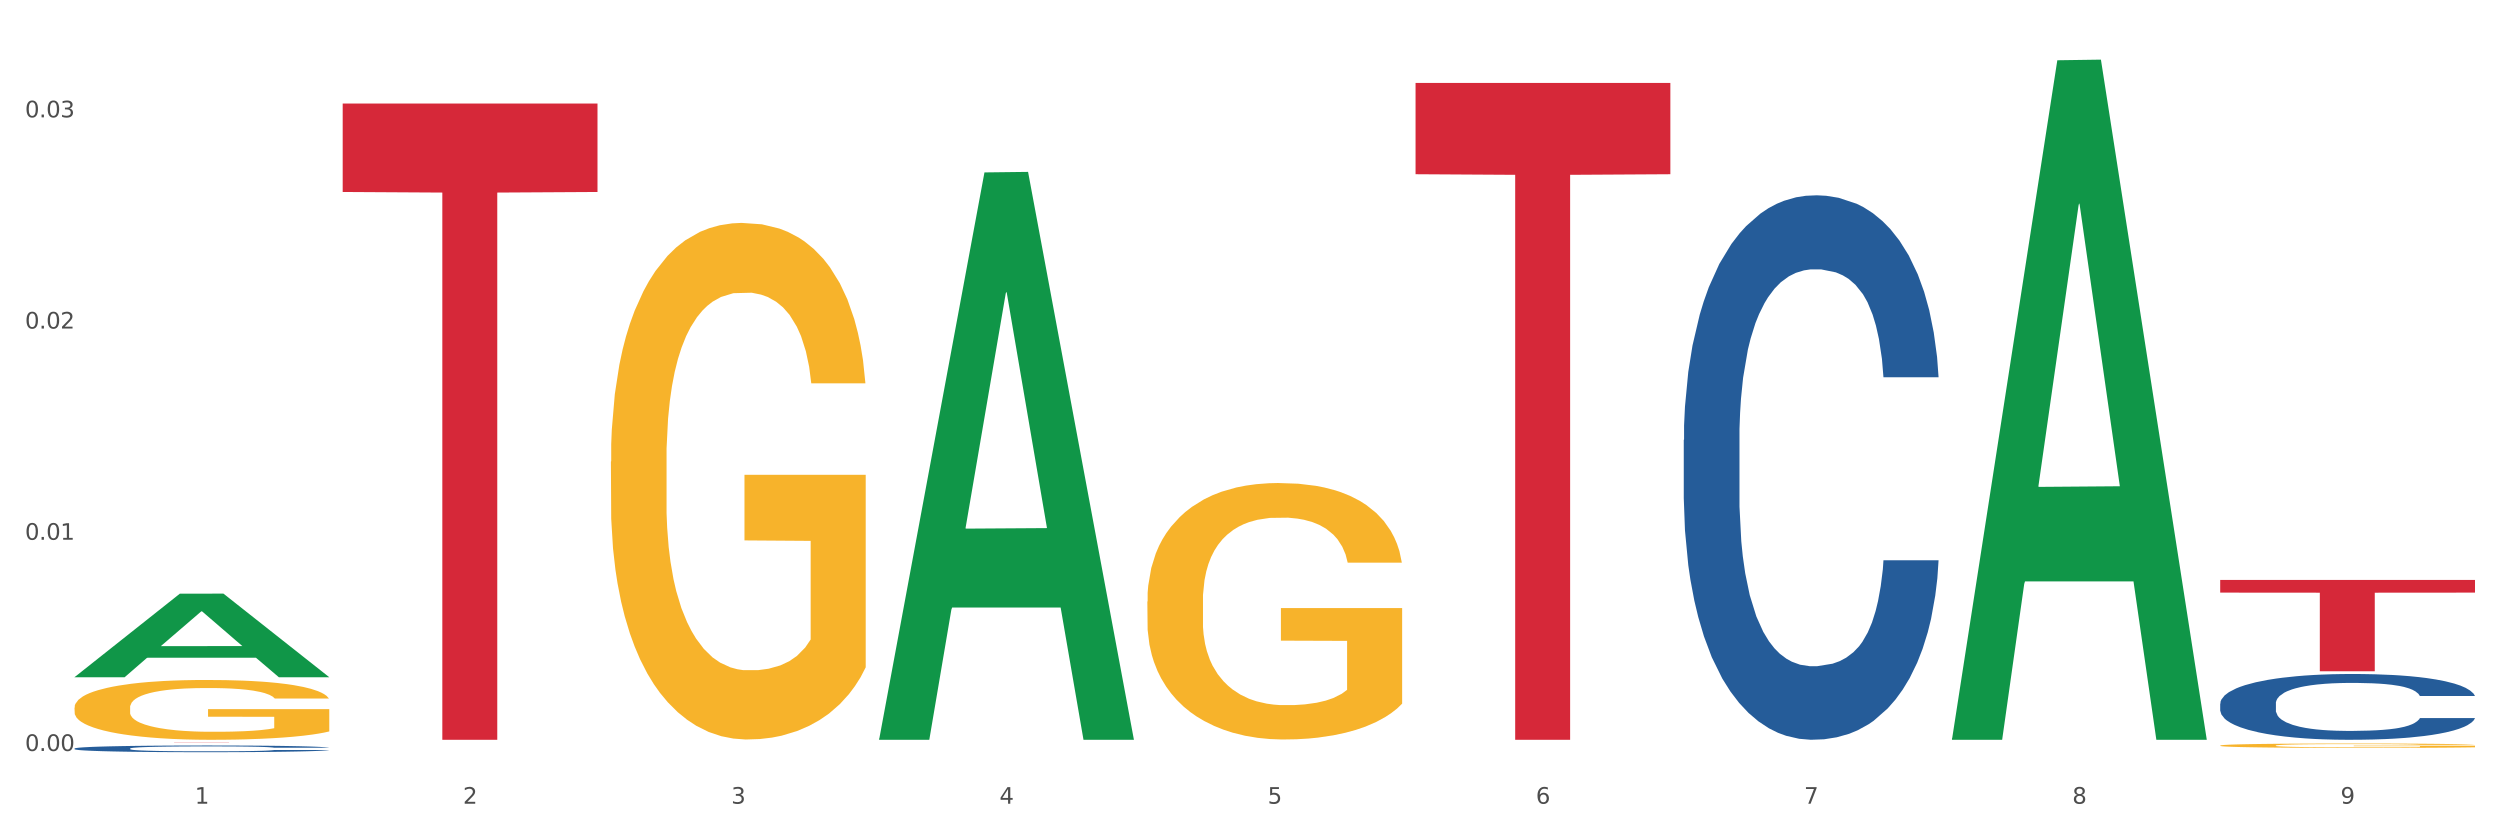 <?xml version="1.0" encoding="utf-8" standalone="no"?>
<!DOCTYPE svg PUBLIC "-//W3C//DTD SVG 1.1//EN"
  "http://www.w3.org/Graphics/SVG/1.1/DTD/svg11.dtd">
<svg xmlns:xlink="http://www.w3.org/1999/xlink" width="1080pt" height="360pt" viewBox="0 0 1080 360" xmlns="http://www.w3.org/2000/svg" version="1.1">
 <rect x="0" y="0" width="1080" height="360" fill="#333333" stroke="none"/>
 <defs>
  <style type="text/css">*{stroke-linejoin: round; stroke-linecap: butt}</style>
 </defs>
 <g id="figure_1">
  <g id="patch_1">
   <path d="M 0 360 
L 1080 360 
L 1080 0 
L 0 0 
z
" style="fill: #ffffff; stroke: #ffffff; stroke-linejoin: miter"/>
  </g>
  <g id="axes_1">
   <g id="matplotlib.axis_1">
    <g id="xtick_1">
     <g id="text_1">
      <!-- 1 -->
      <g style="fill: #4d4d4d" transform="translate(84.159 347.204) scale(0.096 -0.096)">
       <defs>
        <path id="DejaVuSans-31" d="M 794 531 
L 1825 531 
L 1825 4091 
L 703 3866 
L 703 4441 
L 1819 4666 
L 2450 4666 
L 2450 531 
L 3481 531 
L 3481 0 
L 794 0 
L 794 531 
z
" transform="scale(0.016)"/>
       </defs>
       <use xlink:href="#DejaVuSans-31"/>
      </g>
     </g>
    </g>
    <g id="xtick_2">
     <g id="text_2">
      <!-- 2 -->
      <g style="fill: #4d4d4d" transform="translate(200.027 347.204) scale(0.096 -0.096)">
       <defs>
        <path id="DejaVuSans-32" d="M 1228 531 
L 3431 531 
L 3431 0 
L 469 0 
L 469 531 
Q 828 903 1448 1529 
Q 2069 2156 2228 2338 
Q 2531 2678 2651 2914 
Q 2772 3150 2772 3378 
Q 2772 3750 2511 3984 
Q 2250 4219 1831 4219 
Q 1534 4219 1204 4116 
Q 875 4013 500 3803 
L 500 4441 
Q 881 4594 1212 4672 
Q 1544 4750 1819 4750 
Q 2544 4750 2975 4387 
Q 3406 4025 3406 3419 
Q 3406 3131 3298 2873 
Q 3191 2616 2906 2266 
Q 2828 2175 2409 1742 
Q 1991 1309 1228 531 
z
" transform="scale(0.016)"/>
       </defs>
       <use xlink:href="#DejaVuSans-32"/>
      </g>
     </g>
    </g>
    <g id="xtick_3">
     <g id="text_3">
      <!-- 3 -->
      <g style="fill: #4d4d4d" transform="translate(315.896 347.204) scale(0.096 -0.096)">
       <defs>
        <path id="DejaVuSans-33" d="M 2597 2516 
Q 3050 2419 3304 2112 
Q 3559 1806 3559 1356 
Q 3559 666 3084 287 
Q 2609 -91 1734 -91 
Q 1441 -91 1130 -33 
Q 819 25 488 141 
L 488 750 
Q 750 597 1062 519 
Q 1375 441 1716 441 
Q 2309 441 2620 675 
Q 2931 909 2931 1356 
Q 2931 1769 2642 2001 
Q 2353 2234 1838 2234 
L 1294 2234 
L 1294 2753 
L 1863 2753 
Q 2328 2753 2575 2939 
Q 2822 3125 2822 3475 
Q 2822 3834 2567 4026 
Q 2313 4219 1838 4219 
Q 1578 4219 1281 4162 
Q 984 4106 628 3988 
L 628 4550 
Q 988 4650 1302 4700 
Q 1616 4750 1894 4750 
Q 2613 4750 3031 4423 
Q 3450 4097 3450 3541 
Q 3450 3153 3228 2886 
Q 3006 2619 2597 2516 
z
" transform="scale(0.016)"/>
       </defs>
       <use xlink:href="#DejaVuSans-33"/>
      </g>
     </g>
    </g>
    <g id="xtick_4">
     <g id="text_4">
      <!-- 4 -->
      <g style="fill: #4d4d4d" transform="translate(431.765 347.204) scale(0.096 -0.096)">
       <defs>
        <path id="DejaVuSans-34" d="M 2419 4116 
L 825 1625 
L 2419 1625 
L 2419 4116 
z
M 2253 4666 
L 3047 4666 
L 3047 1625 
L 3713 1625 
L 3713 1100 
L 3047 1100 
L 3047 0 
L 2419 0 
L 2419 1100 
L 313 1100 
L 313 1709 
L 2253 4666 
z
" transform="scale(0.016)"/>
       </defs>
       <use xlink:href="#DejaVuSans-34"/>
      </g>
     </g>
    </g>
    <g id="xtick_5">
     <g id="text_5">
      <!-- 5 -->
      <g style="fill: #4d4d4d" transform="translate(547.634 347.204) scale(0.096 -0.096)">
       <defs>
        <path id="DejaVuSans-35" d="M 691 4666 
L 3169 4666 
L 3169 4134 
L 1269 4134 
L 1269 2991 
Q 1406 3038 1543 3061 
Q 1681 3084 1819 3084 
Q 2600 3084 3056 2656 
Q 3513 2228 3513 1497 
Q 3513 744 3044 326 
Q 2575 -91 1722 -91 
Q 1428 -91 1123 -41 
Q 819 9 494 109 
L 494 744 
Q 775 591 1075 516 
Q 1375 441 1709 441 
Q 2250 441 2565 725 
Q 2881 1009 2881 1497 
Q 2881 1984 2565 2268 
Q 2250 2553 1709 2553 
Q 1456 2553 1204 2497 
Q 953 2441 691 2322 
L 691 4666 
z
" transform="scale(0.016)"/>
       </defs>
       <use xlink:href="#DejaVuSans-35"/>
      </g>
     </g>
    </g>
    <g id="xtick_6">
     <g id="text_6">
      <!-- 6 -->
      <g style="fill: #4d4d4d" transform="translate(663.502 347.204) scale(0.096 -0.096)">
       <defs>
        <path id="DejaVuSans-36" d="M 2113 2584 
Q 1688 2584 1439 2293 
Q 1191 2003 1191 1497 
Q 1191 994 1439 701 
Q 1688 409 2113 409 
Q 2538 409 2786 701 
Q 3034 994 3034 1497 
Q 3034 2003 2786 2293 
Q 2538 2584 2113 2584 
z
M 3366 4563 
L 3366 3988 
Q 3128 4100 2886 4159 
Q 2644 4219 2406 4219 
Q 1781 4219 1451 3797 
Q 1122 3375 1075 2522 
Q 1259 2794 1537 2939 
Q 1816 3084 2150 3084 
Q 2853 3084 3261 2657 
Q 3669 2231 3669 1497 
Q 3669 778 3244 343 
Q 2819 -91 2113 -91 
Q 1303 -91 875 529 
Q 447 1150 447 2328 
Q 447 3434 972 4092 
Q 1497 4750 2381 4750 
Q 2619 4750 2861 4703 
Q 3103 4656 3366 4563 
z
" transform="scale(0.016)"/>
       </defs>
       <use xlink:href="#DejaVuSans-36"/>
      </g>
     </g>
    </g>
    <g id="xtick_7">
     <g id="text_7">
      <!-- 7 -->
      <g style="fill: #4d4d4d" transform="translate(779.371 347.204) scale(0.096 -0.096)">
       <defs>
        <path id="DejaVuSans-37" d="M 525 4666 
L 3525 4666 
L 3525 4397 
L 1831 0 
L 1172 0 
L 2766 4134 
L 525 4134 
L 525 4666 
z
" transform="scale(0.016)"/>
       </defs>
       <use xlink:href="#DejaVuSans-37"/>
      </g>
     </g>
    </g>
    <g id="xtick_8">
     <g id="text_8">
      <!-- 8 -->
      <g style="fill: #4d4d4d" transform="translate(895.24 347.204) scale(0.096 -0.096)">
       <defs>
        <path id="DejaVuSans-38" d="M 2034 2216 
Q 1584 2216 1326 1975 
Q 1069 1734 1069 1313 
Q 1069 891 1326 650 
Q 1584 409 2034 409 
Q 2484 409 2743 651 
Q 3003 894 3003 1313 
Q 3003 1734 2745 1975 
Q 2488 2216 2034 2216 
z
M 1403 2484 
Q 997 2584 770 2862 
Q 544 3141 544 3541 
Q 544 4100 942 4425 
Q 1341 4750 2034 4750 
Q 2731 4750 3128 4425 
Q 3525 4100 3525 3541 
Q 3525 3141 3298 2862 
Q 3072 2584 2669 2484 
Q 3125 2378 3379 2068 
Q 3634 1759 3634 1313 
Q 3634 634 3220 271 
Q 2806 -91 2034 -91 
Q 1263 -91 848 271 
Q 434 634 434 1313 
Q 434 1759 690 2068 
Q 947 2378 1403 2484 
z
M 1172 3481 
Q 1172 3119 1398 2916 
Q 1625 2713 2034 2713 
Q 2441 2713 2670 2916 
Q 2900 3119 2900 3481 
Q 2900 3844 2670 4047 
Q 2441 4250 2034 4250 
Q 1625 4250 1398 4047 
Q 1172 3844 1172 3481 
z
" transform="scale(0.016)"/>
       </defs>
       <use xlink:href="#DejaVuSans-38"/>
      </g>
     </g>
    </g>
    <g id="xtick_9">
     <g id="text_9">
      <!-- 9 -->
      <g style="fill: #4d4d4d" transform="translate(1011.108 347.204) scale(0.096 -0.096)">
       <defs>
        <path id="DejaVuSans-39" d="M 703 97 
L 703 672 
Q 941 559 1184 500 
Q 1428 441 1663 441 
Q 2288 441 2617 861 
Q 2947 1281 2994 2138 
Q 2813 1869 2534 1725 
Q 2256 1581 1919 1581 
Q 1219 1581 811 2004 
Q 403 2428 403 3163 
Q 403 3881 828 4315 
Q 1253 4750 1959 4750 
Q 2769 4750 3195 4129 
Q 3622 3509 3622 2328 
Q 3622 1225 3098 567 
Q 2575 -91 1691 -91 
Q 1453 -91 1209 -44 
Q 966 3 703 97 
z
M 1959 2075 
Q 2384 2075 2632 2365 
Q 2881 2656 2881 3163 
Q 2881 3666 2632 3958 
Q 2384 4250 1959 4250 
Q 1534 4250 1286 3958 
Q 1038 3666 1038 3163 
Q 1038 2656 1286 2365 
Q 1534 2075 1959 2075 
z
" transform="scale(0.016)"/>
       </defs>
       <use xlink:href="#DejaVuSans-39"/>
      </g>
     </g>
    </g>
    <g id="xtick_10"/>
    <g id="xtick_11"/>
    <g id="xtick_12"/>
    <g id="xtick_13"/>
    <g id="xtick_14"/>
    <g id="xtick_15"/>
    <g id="xtick_16"/>
    <g id="xtick_17"/>
   </g>
   <g id="matplotlib.axis_2">
    <g id="ytick_1">
     <g id="text_10">
      <!-- 0.00 -->
      <g style="fill: #4d4d4d" transform="translate(10.8 324.418) scale(0.096 -0.096)">
       <defs>
        <path id="DejaVuSans-30" d="M 2034 4250 
Q 1547 4250 1301 3770 
Q 1056 3291 1056 2328 
Q 1056 1369 1301 889 
Q 1547 409 2034 409 
Q 2525 409 2770 889 
Q 3016 1369 3016 2328 
Q 3016 3291 2770 3770 
Q 2525 4250 2034 4250 
z
M 2034 4750 
Q 2819 4750 3233 4129 
Q 3647 3509 3647 2328 
Q 3647 1150 3233 529 
Q 2819 -91 2034 -91 
Q 1250 -91 836 529 
Q 422 1150 422 2328 
Q 422 3509 836 4129 
Q 1250 4750 2034 4750 
z
" transform="scale(0.016)"/>
        <path id="DejaVuSans-2e" d="M 684 794 
L 1344 794 
L 1344 0 
L 684 0 
L 684 794 
z
" transform="scale(0.016)"/>
       </defs>
       <use xlink:href="#DejaVuSans-30"/>
       <use xlink:href="#DejaVuSans-2e" transform="translate(63.623 0)"/>
       <use xlink:href="#DejaVuSans-30" transform="translate(95.41 0)"/>
       <use xlink:href="#DejaVuSans-30" transform="translate(159.033 0)"/>
      </g>
     </g>
    </g>
    <g id="ytick_2">
     <g id="text_11">
      <!-- 0.01 -->
      <g style="fill: #4d4d4d" transform="translate(10.8 233.179) scale(0.096 -0.096)">
       <use xlink:href="#DejaVuSans-30"/>
       <use xlink:href="#DejaVuSans-2e" transform="translate(63.623 0)"/>
       <use xlink:href="#DejaVuSans-30" transform="translate(95.41 0)"/>
       <use xlink:href="#DejaVuSans-31" transform="translate(159.033 0)"/>
      </g>
     </g>
    </g>
    <g id="ytick_3">
     <g id="text_12">
      <!-- 0.02 -->
      <g style="fill: #4d4d4d" transform="translate(10.8 141.94) scale(0.096 -0.096)">
       <use xlink:href="#DejaVuSans-30"/>
       <use xlink:href="#DejaVuSans-2e" transform="translate(63.623 0)"/>
       <use xlink:href="#DejaVuSans-30" transform="translate(95.41 0)"/>
       <use xlink:href="#DejaVuSans-32" transform="translate(159.033 0)"/>
      </g>
     </g>
    </g>
    <g id="ytick_4">
     <g id="text_13">
      <!-- 0.03 -->
      <g style="fill: #4d4d4d" transform="translate(10.8 50.701) scale(0.096 -0.096)">
       <use xlink:href="#DejaVuSans-30"/>
       <use xlink:href="#DejaVuSans-2e" transform="translate(63.623 0)"/>
       <use xlink:href="#DejaVuSans-30" transform="translate(95.41 0)"/>
       <use xlink:href="#DejaVuSans-33" transform="translate(159.033 0)"/>
      </g>
     </g>
    </g>
    <g id="ytick_5"/>
    <g id="ytick_6"/>
    <g id="ytick_7"/>
   </g>
   <g id="PolyCollection_1">
    <path d="M 32.175 292.498 
L 32.288 292.464 
L 77.68 256.475 
L 96.518 256.441 
L 142.25 292.566 
L 120.462 292.566 
L 110.589 284.154 
L 63.722 284.154 
L 63.382 284.29 
L 53.85 292.566 
L 32.175 292.566 
L 32.175 292.498 
L 69.623 279.134 
L 104.689 279.1 
L 87.326 264.141 
L 87.099 264.073 
L 86.872 264.175 
L 69.51 279.1 
L 69.623 279.134 
L 32.175 292.498 
z
" clip-path="url(#p6c9831cfa6)" style="fill: #109648"/>
    <path d="M 495.65 259.863 
L 495.78 259.762 
L 495.78 256.119 
L 496.04 252.982 
L 497.339 245.393 
L 499.289 239.119 
L 500.718 235.78 
L 502.148 233.048 
L 503.837 230.316 
L 505.917 227.482 
L 509.685 223.333 
L 512.025 221.208 
L 514.884 218.982 
L 520.082 215.744 
L 523.851 213.923 
L 527.75 212.405 
L 534.118 210.583 
L 538.276 209.774 
L 542.695 209.167 
L 548.023 208.762 
L 552.052 208.661 
L 560.889 208.964 
L 568.427 209.875 
L 572.066 210.583 
L 576.744 211.798 
L 579.214 212.607 
L 583.242 214.226 
L 587.401 216.351 
L 590.26 218.173 
L 594.549 221.613 
L 597.798 225.054 
L 600.787 229.304 
L 602.346 232.238 
L 603.516 234.97 
L 604.556 238.107 
L 605.595 243.066 
L 582.203 243.066 
L 581.293 239.524 
L 579.863 236.185 
L 577.784 232.947 
L 575.965 230.923 
L 572.846 228.393 
L 569.986 226.774 
L 566.997 225.56 
L 563.359 224.548 
L 560.499 224.042 
L 556.471 223.637 
L 548.543 223.738 
L 543.215 224.548 
L 539.576 225.56 
L 537.237 226.47 
L 535.157 227.482 
L 532.818 228.899 
L 530.089 231.024 
L 528.14 232.947 
L 526.19 235.375 
L 524.631 237.804 
L 523.201 240.637 
L 522.032 243.673 
L 521.122 246.81 
L 520.342 250.655 
L 519.692 257.03 
L 519.692 270.893 
L 519.952 274.03 
L 520.602 278.179 
L 521.382 281.316 
L 522.681 285.06 
L 523.851 287.589 
L 526.06 291.232 
L 528.529 294.268 
L 530.479 296.191 
L 532.428 297.81 
L 535.807 300.036 
L 539.576 301.857 
L 542.825 302.97 
L 547.244 303.982 
L 550.233 304.387 
L 552.832 304.589 
L 559.2 304.589 
L 563.748 304.286 
L 568.817 303.578 
L 572.716 302.667 
L 575.965 301.554 
L 579.603 299.732 
L 581.943 298.012 
L 581.943 276.863 
L 553.352 276.762 
L 553.352 262.697 
L 605.725 262.697 
L 605.725 303.982 
L 603.516 306.107 
L 601.047 308.03 
L 598.447 309.75 
L 594.549 311.875 
L 589.87 313.899 
L 585.711 315.316 
L 581.293 316.53 
L 576.094 317.643 
L 569.337 318.655 
L 565.178 319.06 
L 559.98 319.363 
L 553.871 319.464 
L 548.543 319.262 
L 543.345 318.756 
L 537.887 317.845 
L 532.558 316.53 
L 528.529 315.214 
L 524.501 313.595 
L 520.212 311.47 
L 516.833 309.447 
L 514.234 307.625 
L 511.375 305.298 
L 508.256 302.262 
L 505.917 299.53 
L 503.837 296.697 
L 501.628 293.054 
L 500.068 289.917 
L 498.509 285.97 
L 497.599 283.036 
L 496.56 278.482 
L 495.78 272.107 
L 495.65 259.863 
z
" clip-path="url(#p6c9831cfa6)" style="fill: #f7b32b"/>
    <path d="M 959.125 322.077 
L 959.255 322.075 
L 959.255 322.012 
L 959.515 321.959 
L 960.814 321.828 
L 962.764 321.72 
L 964.193 321.663 
L 965.623 321.616 
L 967.312 321.569 
L 969.391 321.521 
L 973.16 321.449 
L 975.5 321.413 
L 978.359 321.375 
L 983.557 321.319 
L 987.326 321.288 
L 991.225 321.262 
L 997.593 321.23 
L 1001.751 321.216 
L 1006.17 321.206 
L 1011.498 321.199 
L 1015.527 321.197 
L 1024.364 321.202 
L 1031.902 321.218 
L 1035.541 321.23 
L 1040.219 321.251 
L 1042.688 321.265 
L 1046.717 321.293 
L 1050.876 321.329 
L 1053.735 321.361 
L 1058.024 321.42 
L 1061.273 321.479 
L 1064.262 321.552 
L 1065.821 321.602 
L 1066.991 321.649 
L 1068.03 321.703 
L 1069.07 321.788 
L 1045.677 321.788 
L 1044.768 321.727 
L 1043.338 321.67 
L 1041.259 321.614 
L 1039.439 321.58 
L 1036.32 321.536 
L 1033.461 321.508 
L 1030.472 321.488 
L 1026.833 321.47 
L 1023.974 321.461 
L 1019.946 321.455 
L 1012.018 321.456 
L 1006.69 321.47 
L 1003.051 321.488 
L 1000.712 321.503 
L 998.632 321.521 
L 996.293 321.545 
L 993.564 321.581 
L 991.614 321.614 
L 989.665 321.656 
L 988.106 321.698 
L 986.676 321.746 
L 985.506 321.799 
L 984.597 321.853 
L 983.817 321.919 
L 983.167 322.028 
L 983.167 322.266 
L 983.427 322.32 
L 984.077 322.391 
L 984.857 322.445 
L 986.156 322.51 
L 987.326 322.553 
L 989.535 322.616 
L 992.004 322.668 
L 993.954 322.701 
L 995.903 322.729 
L 999.282 322.767 
L 1003.051 322.798 
L 1006.3 322.817 
L 1010.718 322.835 
L 1013.708 322.841 
L 1016.307 322.845 
L 1022.675 322.845 
L 1027.223 322.84 
L 1032.292 322.828 
L 1036.19 322.812 
L 1039.439 322.793 
L 1043.078 322.762 
L 1045.418 322.732 
L 1045.418 322.369 
L 1016.827 322.367 
L 1016.827 322.125 
L 1069.2 322.125 
L 1069.2 322.835 
L 1066.991 322.871 
L 1064.521 322.904 
L 1061.922 322.934 
L 1058.024 322.97 
L 1053.345 323.005 
L 1049.186 323.029 
L 1044.768 323.05 
L 1039.569 323.069 
L 1032.811 323.087 
L 1028.653 323.093 
L 1023.454 323.099 
L 1017.346 323.1 
L 1012.018 323.097 
L 1006.82 323.088 
L 1001.361 323.073 
L 996.033 323.05 
L 992.004 323.027 
L 987.976 323 
L 983.687 322.963 
L 980.308 322.928 
L 977.709 322.897 
L 974.85 322.857 
L 971.731 322.805 
L 969.391 322.758 
L 967.312 322.709 
L 965.103 322.647 
L 963.543 322.593 
L 961.984 322.525 
L 961.074 322.475 
L 960.034 322.397 
L 959.255 322.287 
L 959.125 322.077 
z
" clip-path="url(#p6c9831cfa6)" style="fill: #f7b32b"/>
    <path d="M 32.175 320.771 
L 142.25 320.771 
L 142.25 320.785 
L 98.951 320.785 
L 98.951 320.874 
L 75.214 320.874 
L 75.214 320.785 
L 32.175 320.785 
L 32.175 320.771 
L 32.175 320.771 
z
" clip-path="url(#p6c9831cfa6)" style="fill: #d62839"/>
    <path d="M 148.044 44.737 
L 258.119 44.737 
L 258.119 82.933 
L 214.819 83.191 
L 214.819 319.591 
L 191.083 319.591 
L 191.083 83.191 
L 148.044 82.933 
L 148.044 44.996 
L 148.044 44.737 
z
" clip-path="url(#p6c9831cfa6)" style="fill: #d62839"/>
    <path d="M 611.519 35.828 
L 721.594 35.828 
L 721.594 75.262 
L 678.294 75.528 
L 678.294 319.591 
L 654.557 319.591 
L 654.557 75.528 
L 611.519 75.262 
L 611.519 36.095 
L 611.519 35.828 
z
" clip-path="url(#p6c9831cfa6)" style="fill: #d62839"/>
    <path d="M 959.125 250.527 
L 1069.2 250.527 
L 1069.2 256.01 
L 1025.9 256.047 
L 1025.9 289.982 
L 1002.164 289.982 
L 1002.164 256.047 
L 959.125 256.01 
L 959.125 250.564 
L 959.125 250.527 
z
" clip-path="url(#p6c9831cfa6)" style="fill: #d62839"/>
    <path d="M 263.912 199.42 
L 264.042 199.217 
L 264.042 191.879 
L 264.302 185.561 
L 265.602 170.275 
L 267.551 157.638 
L 268.981 150.912 
L 270.41 145.409 
L 272.1 139.906 
L 274.179 134.2 
L 277.948 125.843 
L 280.287 121.563 
L 283.146 117.079 
L 288.345 110.557 
L 292.114 106.888 
L 296.012 103.831 
L 302.38 100.162 
L 306.539 98.532 
L 310.958 97.309 
L 316.286 96.494 
L 320.315 96.29 
L 329.152 96.901 
L 336.689 98.736 
L 340.328 100.162 
L 345.007 102.608 
L 347.476 104.239 
L 351.505 107.5 
L 355.663 111.78 
L 358.523 115.449 
L 362.811 122.378 
L 366.06 129.308 
L 369.049 137.868 
L 370.609 143.779 
L 371.778 149.282 
L 372.818 155.6 
L 373.858 165.587 
L 350.465 165.587 
L 349.555 158.454 
L 348.126 151.728 
L 346.047 145.206 
L 344.227 141.129 
L 341.108 136.034 
L 338.249 132.773 
L 335.26 130.327 
L 331.621 128.289 
L 328.762 127.27 
L 324.733 126.455 
L 316.806 126.658 
L 311.477 128.289 
L 307.839 130.327 
L 305.499 132.161 
L 303.42 134.2 
L 301.081 137.053 
L 298.352 141.333 
L 296.402 145.206 
L 294.453 150.097 
L 292.893 154.989 
L 291.464 160.696 
L 290.294 166.81 
L 289.384 173.128 
L 288.605 180.873 
L 287.955 193.714 
L 287.955 221.636 
L 288.215 227.955 
L 288.865 236.311 
L 289.644 242.629 
L 290.944 250.17 
L 292.114 255.266 
L 294.323 262.603 
L 296.792 268.718 
L 298.741 272.59 
L 300.691 275.851 
L 304.07 280.335 
L 307.839 284.004 
L 311.088 286.246 
L 315.506 288.284 
L 318.495 289.099 
L 321.094 289.507 
L 327.462 289.507 
L 332.011 288.895 
L 337.079 287.469 
L 340.978 285.634 
L 344.227 283.392 
L 347.866 279.724 
L 350.205 276.259 
L 350.205 233.661 
L 321.614 233.458 
L 321.614 205.127 
L 373.988 205.127 
L 373.988 288.284 
L 371.778 292.564 
L 369.309 296.437 
L 366.71 299.901 
L 362.811 304.182 
L 358.133 308.258 
L 353.974 311.111 
L 349.555 313.557 
L 344.357 315.799 
L 337.599 317.837 
L 333.44 318.652 
L 328.242 319.264 
L 322.134 319.468 
L 316.806 319.06 
L 311.607 318.041 
L 306.149 316.207 
L 300.821 313.557 
L 296.792 310.907 
L 292.763 307.646 
L 288.475 303.366 
L 285.096 299.29 
L 282.497 295.621 
L 279.637 290.934 
L 276.518 284.819 
L 274.179 279.316 
L 272.1 273.609 
L 269.891 266.272 
L 268.331 259.954 
L 266.772 252.005 
L 265.862 246.094 
L 264.822 236.922 
L 264.042 224.082 
L 263.912 199.42 
z
" clip-path="url(#p6c9831cfa6)" style="fill: #f7b32b"/>
    <path d="M 959.125 303.936 
L 959.255 303.91 
L 959.255 303.183 
L 959.645 302.196 
L 961.076 300.379 
L 962.898 299.003 
L 966.021 297.393 
L 967.712 296.718 
L 969.924 295.965 
L 974.478 294.745 
L 979.683 293.707 
L 983.326 293.135 
L 986.058 292.772 
L 992.173 292.123 
L 995.686 291.837 
L 999.33 291.604 
L 1002.452 291.448 
L 1007.657 291.266 
L 1011.82 291.188 
L 1016.635 291.162 
L 1020.668 291.188 
L 1026.003 291.292 
L 1033.809 291.604 
L 1036.802 291.785 
L 1040.835 292.097 
L 1044.999 292.512 
L 1048.382 292.928 
L 1052.285 293.525 
L 1056.319 294.304 
L 1060.222 295.29 
L 1062.955 296.199 
L 1065.167 297.16 
L 1067.118 298.328 
L 1068.549 299.6 
L 1069.2 300.665 
L 1045.389 300.665 
L 1044.739 299.704 
L 1043.438 298.665 
L 1042.137 297.964 
L 1040.705 297.393 
L 1038.493 296.744 
L 1036.542 296.329 
L 1033.289 295.836 
L 1030.296 295.524 
L 1027.824 295.342 
L 1024.832 295.187 
L 1018.456 295.031 
L 1013.902 295.031 
L 1011.04 295.083 
L 1007.527 295.212 
L 1004.534 295.394 
L 1001.021 295.706 
L 998.289 296.043 
L 995.556 296.485 
L 993.995 296.796 
L 991.653 297.367 
L 990.092 297.835 
L 988.01 298.639 
L 986.839 299.211 
L 984.757 300.691 
L 983.846 301.781 
L 983.456 302.534 
L 983.196 303.365 
L 983.196 307.415 
L 983.976 309.232 
L 984.627 310.011 
L 985.668 310.894 
L 987.619 312.036 
L 990.482 313.152 
L 993.474 313.957 
L 995.947 314.45 
L 998.289 314.814 
L 1000.631 315.1 
L 1003.493 315.359 
L 1005.835 315.515 
L 1009.348 315.671 
L 1013.512 315.749 
L 1016.765 315.749 
L 1023.4 315.619 
L 1026.393 315.489 
L 1029.255 315.307 
L 1032.378 315.022 
L 1034.85 314.71 
L 1036.282 314.476 
L 1038.624 313.983 
L 1040.445 313.464 
L 1042.006 312.867 
L 1043.047 312.348 
L 1044.218 311.569 
L 1045.129 310.686 
L 1045.389 310.219 
L 1069.2 310.219 
L 1068.68 311.153 
L 1067.769 312.062 
L 1065.947 313.282 
L 1064.516 313.983 
L 1062.304 314.84 
L 1059.962 315.567 
L 1056.709 316.372 
L 1053.717 316.969 
L 1050.594 317.488 
L 1047.211 317.955 
L 1041.096 318.604 
L 1038.884 318.786 
L 1034.2 319.098 
L 1030.557 319.279 
L 1025.222 319.461 
L 1019.757 319.565 
L 1014.032 319.591 
L 1008.958 319.539 
L 1003.363 319.383 
L 999.85 319.228 
L 995.947 318.994 
L 991.393 318.63 
L 987.099 318.189 
L 983.065 317.67 
L 979.292 317.073 
L 975.779 316.398 
L 971.225 315.281 
L 967.842 314.191 
L 965.37 313.178 
L 963.679 312.322 
L 961.987 311.231 
L 961.076 310.478 
L 959.645 308.661 
L 959.125 306.973 
L 959.125 303.936 
z
" clip-path="url(#p6c9831cfa6)" style="fill: #255c99"/>
    <path d="M 727.387 190.053 
L 727.517 189.838 
L 727.517 183.824 
L 727.908 175.661 
L 729.339 160.624 
L 731.161 149.239 
L 734.283 135.92 
L 735.975 130.335 
L 738.187 124.106 
L 742.741 114.01 
L 747.945 105.417 
L 751.588 100.691 
L 754.321 97.684 
L 760.436 92.314 
L 763.949 89.951 
L 767.592 88.017 
L 770.715 86.728 
L 775.919 85.225 
L 780.083 84.58 
L 784.897 84.366 
L 788.931 84.58 
L 794.265 85.44 
L 802.072 88.017 
L 805.065 89.521 
L 809.098 92.099 
L 813.262 95.536 
L 816.645 98.973 
L 820.548 103.913 
L 824.581 110.358 
L 828.485 118.521 
L 831.217 126.039 
L 833.429 133.987 
L 835.381 143.654 
L 836.812 154.18 
L 837.463 162.987 
L 813.652 162.987 
L 813.001 155.039 
L 811.7 146.446 
L 810.399 140.646 
L 808.968 135.92 
L 806.756 130.55 
L 804.804 127.113 
L 801.551 123.032 
L 798.559 120.454 
L 796.087 118.95 
L 793.094 117.661 
L 786.719 116.373 
L 782.165 116.373 
L 779.302 116.802 
L 775.789 117.876 
L 772.797 119.38 
L 769.284 121.958 
L 766.551 124.75 
L 763.819 128.402 
L 762.257 130.98 
L 759.915 135.706 
L 758.354 139.572 
L 756.272 146.231 
L 755.101 150.957 
L 753.019 163.202 
L 752.109 172.224 
L 751.718 178.453 
L 751.458 185.327 
L 751.458 218.838 
L 752.239 233.875 
L 752.889 240.319 
L 753.93 247.623 
L 755.882 257.075 
L 758.744 266.312 
L 761.737 272.971 
L 764.209 277.052 
L 766.551 280.06 
L 768.893 282.423 
L 771.756 284.571 
L 774.098 285.86 
L 777.611 287.148 
L 781.774 287.793 
L 785.027 287.793 
L 791.663 286.719 
L 794.656 285.645 
L 797.518 284.141 
L 800.641 281.778 
L 803.113 279.2 
L 804.544 277.267 
L 806.886 273.186 
L 808.708 268.889 
L 810.269 263.949 
L 811.31 259.652 
L 812.481 253.208 
L 813.392 245.904 
L 813.652 242.038 
L 837.463 242.038 
L 836.942 249.771 
L 836.031 257.289 
L 834.21 267.386 
L 832.779 273.186 
L 830.567 280.274 
L 828.225 286.289 
L 824.972 292.948 
L 821.979 297.889 
L 818.856 302.185 
L 815.474 306.052 
L 809.358 311.422 
L 807.146 312.926 
L 802.462 315.504 
L 798.819 317.007 
L 793.485 318.511 
L 788.02 319.37 
L 782.295 319.585 
L 777.22 319.155 
L 771.626 317.867 
L 768.113 316.578 
L 764.209 314.644 
L 759.655 311.637 
L 755.362 307.985 
L 751.328 303.689 
L 747.555 298.748 
L 744.042 293.163 
L 739.488 283.926 
L 736.105 274.904 
L 733.633 266.526 
L 731.941 259.438 
L 730.25 250.415 
L 729.339 244.186 
L 727.908 229.149 
L 727.387 215.186 
L 727.387 190.053 
z
" clip-path="url(#p6c9831cfa6)" style="fill: #255c99"/>
    <path d="M 32.175 323.355 
L 32.305 323.352 
L 32.305 323.278 
L 32.695 323.178 
L 34.127 322.993 
L 35.948 322.853 
L 39.071 322.689 
L 40.762 322.62 
L 42.974 322.543 
L 47.528 322.419 
L 52.733 322.313 
L 56.376 322.255 
L 59.108 322.218 
L 65.224 322.152 
L 68.737 322.123 
L 72.38 322.099 
L 75.503 322.083 
L 80.707 322.065 
L 84.871 322.057 
L 89.685 322.054 
L 93.718 322.057 
L 99.053 322.067 
L 106.86 322.099 
L 109.852 322.117 
L 113.886 322.149 
L 118.049 322.191 
L 121.432 322.234 
L 125.336 322.295 
L 129.369 322.374 
L 133.273 322.474 
L 136.005 322.567 
L 138.217 322.665 
L 140.168 322.784 
L 141.6 322.913 
L 142.25 323.022 
L 118.44 323.022 
L 117.789 322.924 
L 116.488 322.818 
L 115.187 322.747 
L 113.756 322.689 
L 111.544 322.622 
L 109.592 322.58 
L 106.339 322.53 
L 103.347 322.498 
L 100.874 322.48 
L 97.882 322.464 
L 91.506 322.448 
L 86.952 322.448 
L 84.09 322.453 
L 80.577 322.466 
L 77.584 322.485 
L 74.071 322.517 
L 71.339 322.551 
L 68.607 322.596 
L 67.045 322.628 
L 64.703 322.686 
L 63.142 322.734 
L 61.06 322.816 
L 59.889 322.874 
L 57.807 323.024 
L 56.896 323.135 
L 56.506 323.212 
L 56.246 323.297 
L 56.246 323.709 
L 57.027 323.894 
L 57.677 323.974 
L 58.718 324.064 
L 60.67 324.18 
L 63.532 324.294 
L 66.525 324.376 
L 68.997 324.426 
L 71.339 324.463 
L 73.681 324.492 
L 76.543 324.518 
L 78.885 324.534 
L 82.398 324.55 
L 86.562 324.558 
L 89.815 324.558 
L 96.451 324.545 
L 99.443 324.532 
L 102.306 324.513 
L 105.428 324.484 
L 107.901 324.452 
L 109.332 324.429 
L 111.674 324.378 
L 113.495 324.325 
L 115.057 324.265 
L 116.098 324.212 
L 117.269 324.132 
L 118.179 324.042 
L 118.44 323.995 
L 142.25 323.995 
L 141.73 324.09 
L 140.819 324.183 
L 138.997 324.307 
L 137.566 324.378 
L 135.354 324.466 
L 133.012 324.54 
L 129.759 324.622 
L 126.767 324.682 
L 123.644 324.735 
L 120.261 324.783 
L 114.146 324.849 
L 111.934 324.868 
L 107.25 324.899 
L 103.607 324.918 
L 98.272 324.936 
L 92.807 324.947 
L 87.083 324.95 
L 82.008 324.944 
L 76.413 324.928 
L 72.9 324.912 
L 68.997 324.889 
L 64.443 324.852 
L 60.149 324.807 
L 56.116 324.754 
L 52.342 324.693 
L 48.829 324.624 
L 44.275 324.511 
L 40.893 324.399 
L 38.42 324.296 
L 36.729 324.209 
L 35.037 324.098 
L 34.127 324.021 
L 32.695 323.836 
L 32.175 323.664 
L 32.175 323.355 
z
" clip-path="url(#p6c9831cfa6)" style="fill: #255c99"/>
    <path d="M 32.175 305.689 
L 32.305 305.665 
L 32.305 304.816 
L 32.565 304.084 
L 33.864 302.314 
L 35.814 300.85 
L 37.243 300.072 
L 38.673 299.434 
L 40.362 298.797 
L 42.442 298.136 
L 46.211 297.168 
L 48.55 296.673 
L 51.409 296.154 
L 56.607 295.398 
L 60.376 294.973 
L 64.275 294.619 
L 70.643 294.195 
L 74.802 294.006 
L 79.22 293.864 
L 84.548 293.77 
L 88.577 293.746 
L 97.414 293.817 
L 104.952 294.029 
L 108.591 294.195 
L 113.269 294.478 
L 115.739 294.667 
L 119.767 295.044 
L 123.926 295.54 
L 126.785 295.965 
L 131.074 296.767 
L 134.323 297.57 
L 137.312 298.561 
L 138.871 299.245 
L 140.041 299.883 
L 141.081 300.614 
L 142.12 301.771 
L 118.728 301.771 
L 117.818 300.945 
L 116.388 300.166 
L 114.309 299.411 
L 112.49 298.939 
L 109.371 298.349 
L 106.512 297.971 
L 103.522 297.688 
L 99.884 297.452 
L 97.025 297.334 
L 92.996 297.239 
L 85.068 297.263 
L 79.74 297.452 
L 76.101 297.688 
L 73.762 297.9 
L 71.683 298.136 
L 69.343 298.467 
L 66.614 298.962 
L 64.665 299.411 
L 62.715 299.977 
L 61.156 300.544 
L 59.726 301.205 
L 58.557 301.913 
L 57.647 302.644 
L 56.867 303.541 
L 56.217 305.028 
L 56.217 308.262 
L 56.477 308.993 
L 57.127 309.961 
L 57.907 310.693 
L 59.206 311.566 
L 60.376 312.156 
L 62.585 313.006 
L 65.055 313.714 
L 67.004 314.162 
L 68.953 314.54 
L 72.332 315.059 
L 76.101 315.484 
L 79.35 315.744 
L 83.769 315.98 
L 86.758 316.074 
L 89.357 316.121 
L 95.725 316.121 
L 100.274 316.051 
L 105.342 315.885 
L 109.241 315.673 
L 112.49 315.413 
L 116.129 314.988 
L 118.468 314.587 
L 118.468 309.654 
L 89.877 309.631 
L 89.877 306.35 
L 142.25 306.35 
L 142.25 315.98 
L 140.041 316.475 
L 137.572 316.924 
L 134.973 317.325 
L 131.074 317.821 
L 126.395 318.293 
L 122.237 318.623 
L 117.818 318.907 
L 112.62 319.166 
L 105.862 319.402 
L 101.703 319.497 
L 96.505 319.567 
L 90.397 319.591 
L 85.068 319.544 
L 79.87 319.426 
L 74.412 319.213 
L 69.083 318.907 
L 65.055 318.6 
L 61.026 318.222 
L 56.737 317.726 
L 53.358 317.254 
L 50.759 316.829 
L 47.9 316.287 
L 44.781 315.579 
L 42.442 314.941 
L 40.362 314.28 
L 38.153 313.431 
L 36.594 312.699 
L 35.034 311.779 
L 34.124 311.094 
L 33.085 310.032 
L 32.305 308.545 
L 32.175 305.689 
z
" clip-path="url(#p6c9831cfa6)" style="fill: #f7b32b"/>
    <path d="M 379.781 319.13 
L 379.895 318.9 
L 425.286 74.483 
L 444.124 74.253 
L 489.856 319.591 
L 468.068 319.591 
L 458.196 262.461 
L 411.328 262.461 
L 410.988 263.382 
L 401.456 319.591 
L 379.781 319.591 
L 379.781 319.13 
L 417.229 228.367 
L 452.295 228.136 
L 434.932 126.545 
L 434.705 126.085 
L 434.478 126.776 
L 417.116 228.136 
L 417.229 228.367 
L 379.781 319.13 
z
" clip-path="url(#p6c9831cfa6)" style="fill: #109648"/>
    <path d="M 843.256 319.039 
L 843.369 318.763 
L 888.761 26.035 
L 907.599 25.759 
L 953.331 319.591 
L 931.543 319.591 
L 921.67 251.168 
L 874.803 251.168 
L 874.463 252.272 
L 864.931 319.591 
L 843.256 319.591 
L 843.256 319.039 
L 880.704 210.335 
L 915.77 210.059 
L 898.407 88.388 
L 898.18 87.837 
L 897.953 88.664 
L 880.591 210.059 
L 880.704 210.335 
L 843.256 319.039 
z
" clip-path="url(#p6c9831cfa6)" style="fill: #109648"/>
   </g>
  </g>
 </g>
 <defs>
  <clipPath id="p6c9831cfa6">
   <rect x="32.175" y="10.8" width="1037.025" height="329.109"/>
  </clipPath>
 </defs>
</svg>
